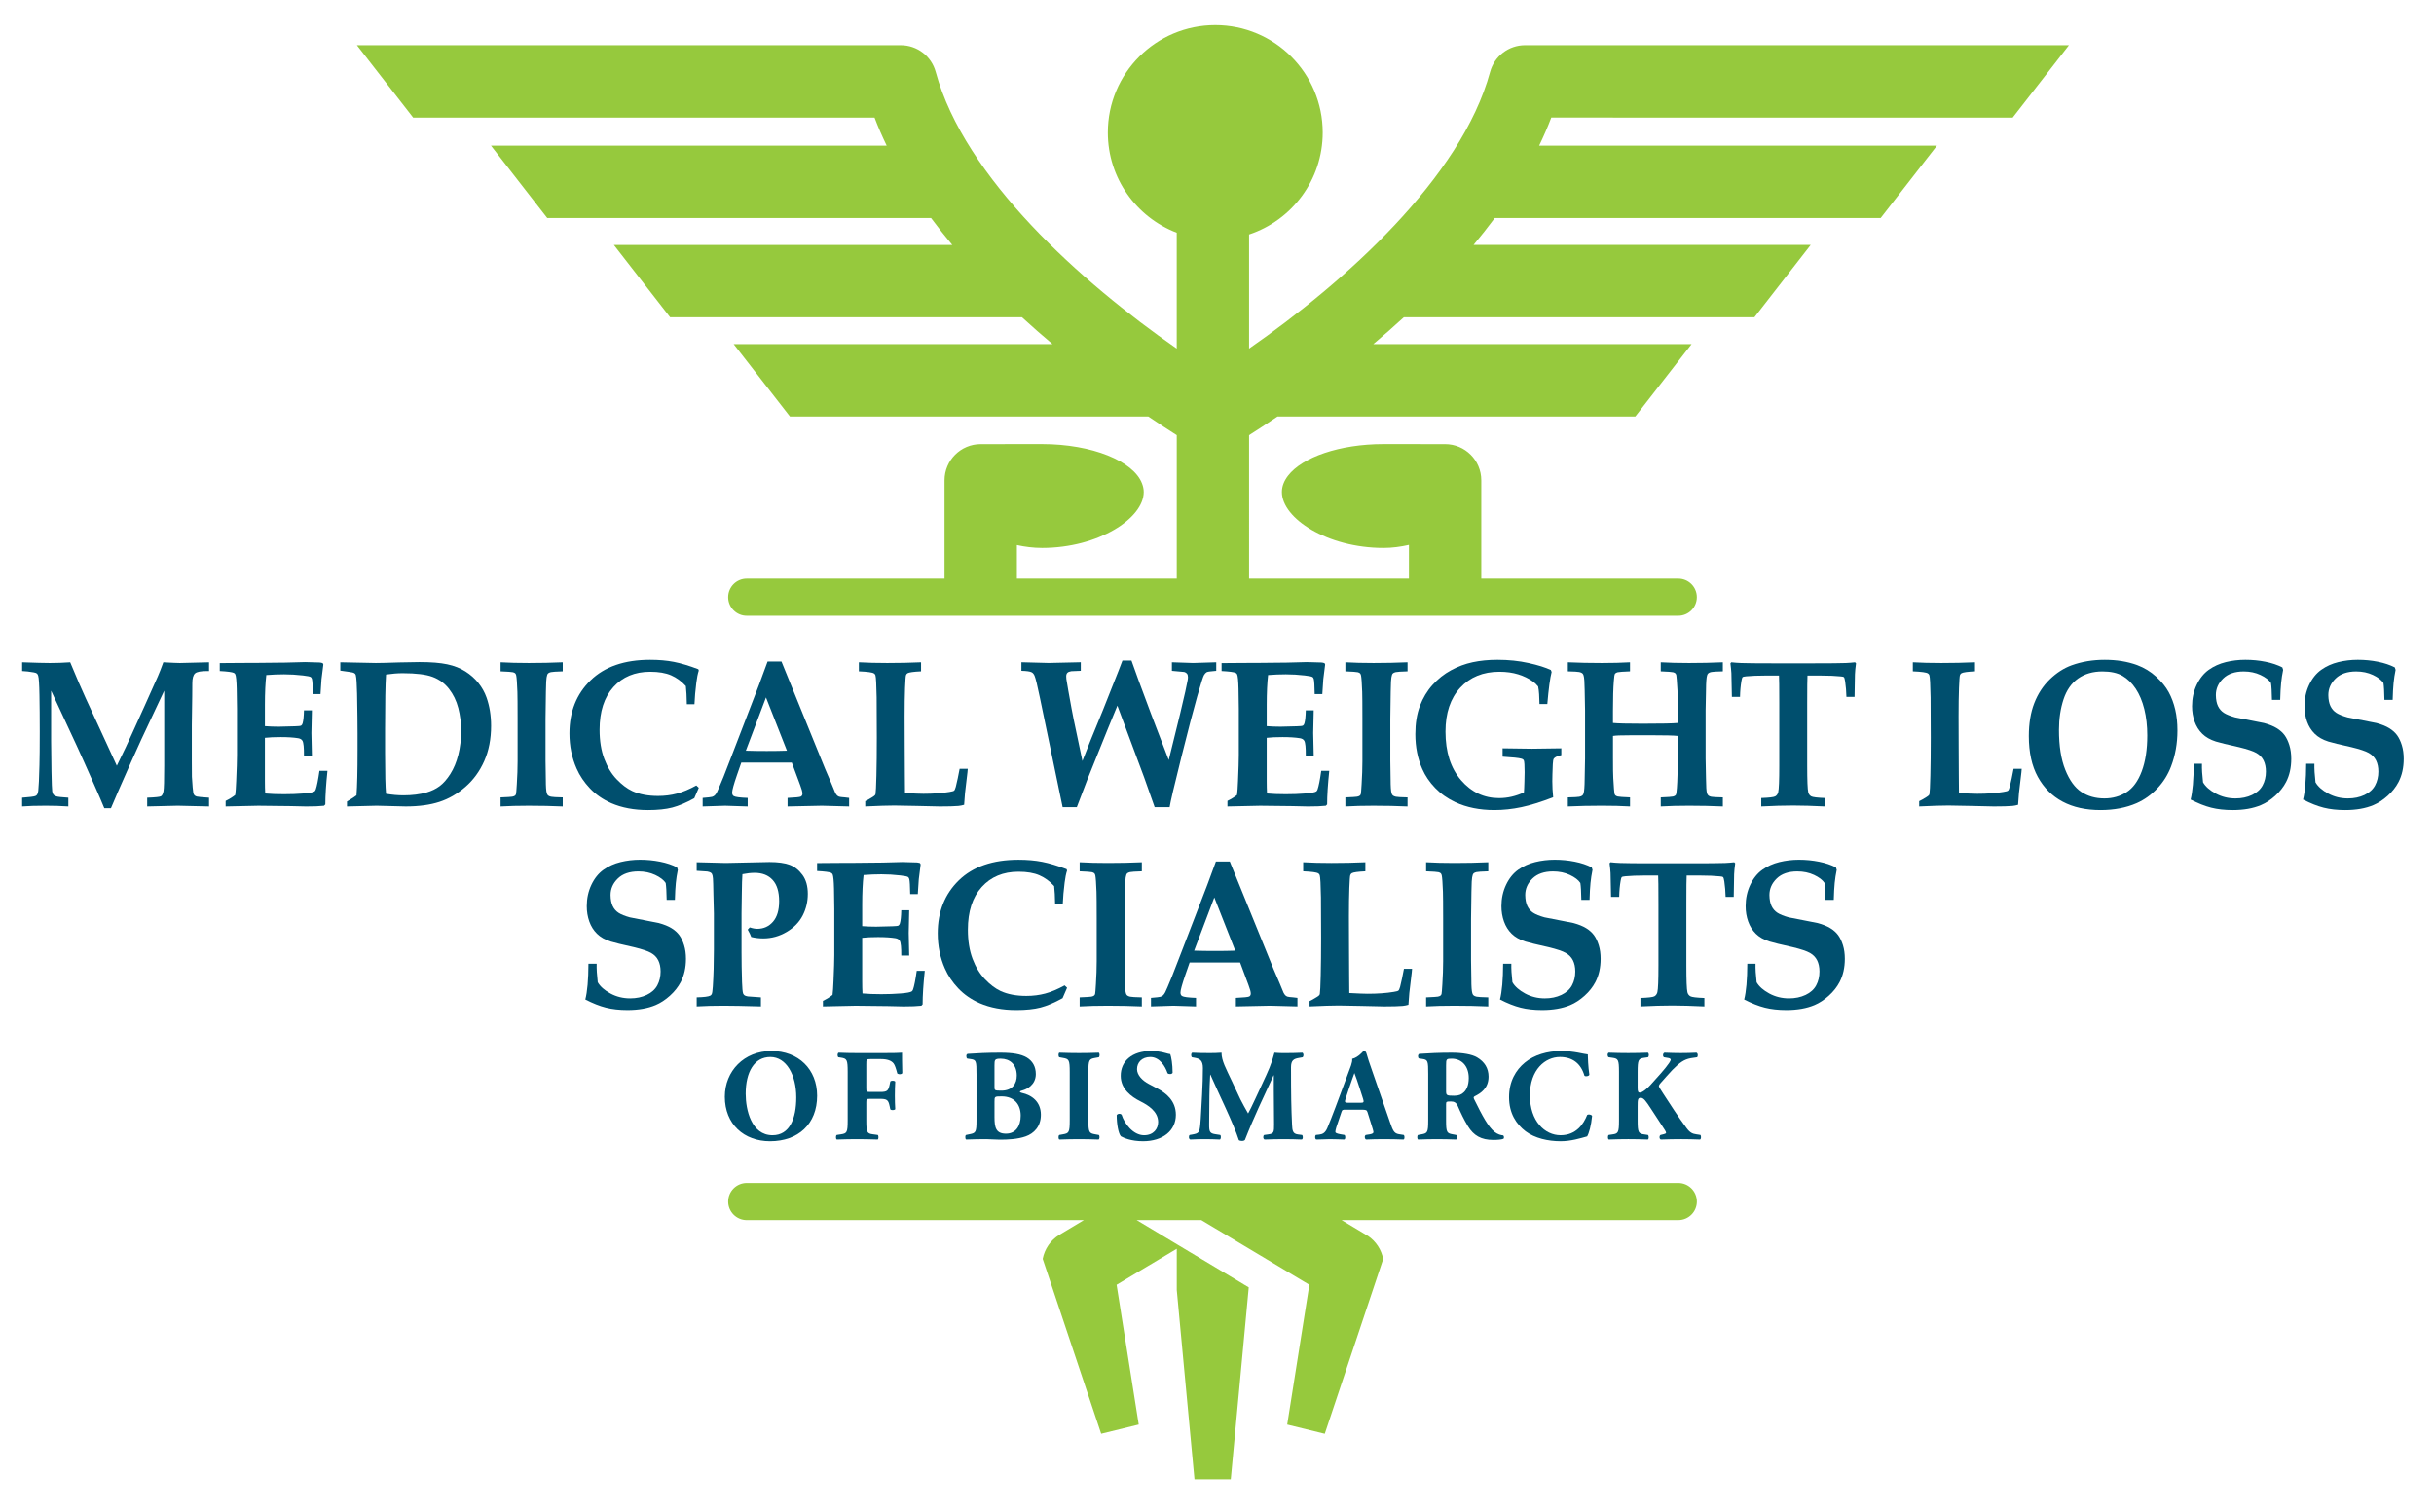 <?xml version="1.0" encoding="iso-8859-1"?>
<!-- Generator: Adobe Illustrator 19.0.1, SVG Export Plug-In . SVG Version: 6.00 Build 0)  -->
<svg version="1.1" id="Layer_1" xmlns="http://www.w3.org/2000/svg" xmlns:xlink="http://www.w3.org/1999/xlink" x="0px" y="0px"
	 viewBox="0 0 405.765 252" style="enable-background:new 0 0 405.765 252;" xml:space="preserve">
<g id="XMLID_13_">
	<g id="XMLID_131_">
		<g id="XMLID_549_">
			<path id="XMLID_608_" style="fill:#004F6E;" d="M3.689,134.443v-1.461c1.23-0.091,1.958-0.183,2.186-0.274
				c0.131-0.046,0.235-0.127,0.312-0.242c0.097-0.149,0.163-0.366,0.195-0.652c0.076-0.652,0.141-2.079,0.195-4.278
				c0.032-1.067,0.05-2.898,0.05-5.499c0-2.325-0.018-4.384-0.05-6.177c-0.032-1.791-0.103-2.86-0.211-3.204
				c-0.044-0.159-0.113-0.282-0.205-0.368s-0.268-0.151-0.529-0.197c-0.719-0.127-1.367-0.201-1.942-0.223v-1.461
				c2.24,0.081,3.786,0.121,4.635,0.121c1.121,0,2.246-0.04,3.377-0.121l1.437,3.402l1.143,2.578l5.191,11.269
				c1.109-2.256,1.942-4.009,2.496-5.257l2.156-4.758c1.196-2.657,1.928-4.293,2.194-4.905c0.268-0.614,0.57-1.389,0.906-2.329
				c1.429,0.081,2.345,0.121,2.749,0.121l4.873-0.121v1.461h-0.231c-1.111-0.012-1.816,0.123-2.113,0.403
				c-0.298,0.282-0.445,0.823-0.445,1.624c0,0.95-0.006,1.673-0.014,2.166l-0.068,4.827v6.03c0,1.467,0.006,2.328,0.016,2.579
				c0.089,1.453,0.165,2.347,0.229,2.679c0.034,0.161,0.093,0.29,0.181,0.386c0.087,0.099,0.213,0.173,0.378,0.223
				c0.163,0.052,0.853,0.119,2.067,0.197v1.461l-5.215-0.121l-5.1,0.121v-1.461c1.351-0.044,2.119-0.129,2.311-0.248
				c0.189-0.121,0.326-0.392,0.407-0.817c0.083-0.423,0.123-1.844,0.123-4.262v-12.507l-3.786,8.057l-1.811,4.003
				c-0.479,1.055-1.153,2.585-2.025,4.588c-0.533,1.216-0.952,2.194-1.256,2.939h-1.111c-0.39-0.962-0.956-2.278-1.697-3.951
				c-1.262-2.865-2.22-5.001-2.872-6.41l-4.293-9.227v8.435c0,1.409,0.02,3.084,0.058,5.026c0.036,1.943,0.078,3.042,0.121,3.3
				c0.044,0.258,0.113,0.445,0.205,0.558c0.093,0.115,0.256,0.213,0.489,0.292c0.233,0.081,0.9,0.155,1.999,0.223v1.461
				c-1.218-0.081-2.464-0.121-3.738-0.121C5.989,134.322,4.667,134.363,3.689,134.443z"/>
			<path id="XMLID_606_" style="fill:#004F6E;" d="M37.614,134.443v-0.928c0.654-0.32,1.188-0.652,1.6-0.996
				c0.066-0.481,0.121-1.26,0.163-2.337c0.087-1.972,0.131-3.403,0.131-4.296v-7.731c0-0.298-0.016-1.415-0.048-3.351
				c-0.032-1.294-0.109-2.083-0.229-2.371c-0.054-0.113-0.135-0.199-0.244-0.258c-0.294-0.137-1.079-0.24-2.351-0.308v-1.324
				l3.786-0.028c0.751-0.004,1.469-0.006,2.156-0.006c1.489,0,3.15-0.016,4.978-0.05l3.313-0.087c0.392,0,1.186,0.024,2.383,0.068
				c0.109,0,0.288,0.034,0.539,0.103l0.113,0.223l-0.31,2.476c-0.01,0.171-0.064,0.996-0.163,2.474h-1.272
				c-0.022-1.353-0.07-2.182-0.147-2.492c-0.044-0.161-0.109-0.274-0.195-0.344c-0.141-0.103-0.576-0.193-1.304-0.274
				c-1.075-0.127-2.127-0.189-3.158-0.189c-0.968,0-1.956,0.04-2.965,0.121c-0.153,1.304-0.229,2.961-0.229,4.97v3.551
				c0.739,0.058,1.51,0.087,2.313,0.087c0.25,0,1.149-0.022,2.703-0.068c0.586-0.012,0.93-0.052,1.033-0.121
				c0.103-0.068,0.183-0.189,0.235-0.36c0.131-0.435,0.207-1.163,0.229-2.182h1.322l-0.083,3.78l0.083,3.762h-1.322
				c0.01-1.328-0.072-2.148-0.248-2.456c-0.133-0.229-0.368-0.372-0.708-0.431c-0.759-0.125-1.731-0.189-2.919-0.189
				c-1.067,0-1.946,0.04-2.639,0.121v7.207c0,0.803,0.016,1.493,0.05,2.071c0.88,0.081,1.922,0.121,3.128,0.121
				c1.171,0,2.256-0.04,3.249-0.121c0.994-0.078,1.606-0.193,1.834-0.342c0.076-0.046,0.147-0.149,0.211-0.31
				c0.195-0.549,0.403-1.592,0.62-3.127h1.338c-0.24,2.267-0.358,4.135-0.358,5.601l-0.213,0.223
				c-0.696,0.081-1.687,0.121-2.971,0.121l-2.627-0.06c-2.59-0.04-4.376-0.06-5.354-0.06
				C42.805,134.322,40.987,134.363,37.614,134.443z"/>
			<path id="XMLID_603_" style="fill:#004F6E;" d="M57.844,134.443v-0.825c0.087-0.056,0.238-0.149,0.453-0.274
				c0.409-0.242,0.787-0.493,1.131-0.757c0.119-1.534,0.179-4.027,0.179-7.474v-2.818c0-1.512-0.026-3.728-0.081-6.648
				c-0.034-1.616-0.103-2.647-0.211-3.094c-0.032-0.103-0.076-0.183-0.131-0.24c-0.087-0.093-0.221-0.161-0.405-0.207
				c-0.185-0.044-0.865-0.149-2.045-0.308v-1.393l5.922,0.121c0.694,0,2.005-0.032,3.931-0.097c1.391-0.038,2.506-0.058,3.343-0.058
				c1.924,0,3.466,0.123,4.623,0.37c1.159,0.246,2.168,0.64,3.027,1.186c0.859,0.543,1.584,1.188,2.178,1.932
				c0.592,0.745,1.041,1.546,1.345,2.405c0.511,1.443,0.767,3.023,0.767,4.742c0,2.188-0.38,4.14-1.141,5.859
				c-0.761,1.717-1.807,3.155-3.14,4.312c-1.332,1.157-2.776,1.991-4.331,2.5c-1.554,0.509-3.43,0.765-5.626,0.765l-4.845-0.121
				L57.844,134.443z M64.357,132.33c1.012,0.171,1.981,0.258,2.904,0.258c1.447,0,2.731-0.161,3.852-0.481
				c0.827-0.24,1.552-0.59,2.172-1.049c0.62-0.457,1.216-1.133,1.787-2.027c0.57-0.895,1.014-1.959,1.33-3.197
				c0.314-1.236,0.473-2.57,0.473-4.001c0-1.306-0.159-2.57-0.473-3.79c-0.316-1.22-0.833-2.286-1.552-3.204
				c-0.719-0.916-1.626-1.58-2.725-1.993c-1.099-0.413-2.764-0.618-4.994-0.618c-0.839,0-1.763,0.074-2.776,0.223
				c-0.109,1.624-0.163,4.686-0.163,9.184v3.947C64.194,128.995,64.249,131.243,64.357,132.33z"/>
			<path id="XMLID_601_" style="fill:#004F6E;" d="M93.812,110.406v1.512c-1.105,0.034-1.763,0.078-1.97,0.129
				c-0.207,0.052-0.356,0.115-0.443,0.189c-0.089,0.074-0.149,0.169-0.181,0.284c-0.076,0.195-0.131,0.568-0.165,1.117
				c-0.02,0.298-0.038,0.859-0.048,1.683c-0.044,2.818-0.064,4.335-0.064,4.553v6.924l0.048,3.147c0,1.179,0.054,1.946,0.165,2.301
				c0.042,0.161,0.117,0.284,0.221,0.37c0.103,0.087,0.268,0.155,0.491,0.205c0.225,0.052,0.874,0.089,1.946,0.113v1.512
				c-1.773-0.081-3.667-0.121-5.68-0.121c-1.753,0-3.313,0.04-4.684,0.121v-1.512c1.131-0.046,1.783-0.087,1.958-0.121
				c0.227-0.046,0.382-0.109,0.465-0.189c0.081-0.081,0.133-0.171,0.155-0.274c0.032-0.139,0.076-0.676,0.131-1.616
				c0.087-1.375,0.131-2.646,0.131-3.815v-7.182c0-2.278-0.012-3.746-0.034-4.398c-0.054-1.455-0.119-2.365-0.195-2.731
				c-0.032-0.149-0.085-0.264-0.155-0.344c-0.07-0.081-0.201-0.145-0.392-0.197c-0.189-0.052-0.878-0.101-2.063-0.147v-1.512
				c1.371,0.081,2.943,0.121,4.716,0.121C90.155,110.526,92.039,110.486,93.812,110.406z"/>
			<path id="XMLID_599_" style="fill:#004F6E;" d="M116.492,131.333l-0.751,1.735c-1.361,0.757-2.582,1.274-3.665,1.556
				c-1.083,0.28-2.433,0.421-4.056,0.421c-2.307,0-4.348-0.384-6.121-1.151c-1.393-0.618-2.572-1.437-3.542-2.458
				c-0.968-1.018-1.713-2.123-2.234-3.316c-0.795-1.799-1.192-3.752-1.192-5.859c0-3.609,1.171-6.554,3.516-8.84
				c2.345-2.284,5.656-3.428,9.933-3.428c1.467,0,2.788,0.115,3.957,0.344c1.169,0.229,2.528,0.636,4.072,1.22l0.083,0.223
				c-0.175,0.539-0.31,1.214-0.409,2.027c-0.163,1.294-0.266,2.492-0.31,3.591h-1.274c-0.02-1.26-0.074-2.266-0.163-3.023
				c-0.729-0.801-1.548-1.401-2.456-1.795c-0.91-0.395-2.071-0.594-3.484-0.594c-2.558,0-4.603,0.851-6.137,2.552
				c-1.536,1.701-2.303,4.076-2.303,7.121c0,1.846,0.26,3.454,0.775,4.829c0.517,1.375,1.206,2.513,2.065,3.411
				c0.859,0.9,1.725,1.556,2.596,1.968c1.186,0.549,2.621,0.823,4.307,0.823c1.111,0,2.16-0.131,3.15-0.395s2.069-0.717,3.232-1.357
				L116.492,131.333z"/>
			<path id="XMLID_596_" style="fill:#004F6E;" d="M117.138,134.443v-1.425c0.882-0.07,1.407-0.131,1.576-0.181
				c0.169-0.052,0.312-0.131,0.433-0.242c0.119-0.109,0.242-0.28,0.366-0.515c0.125-0.233,0.499-1.107,1.119-2.619
				c0.282-0.71,0.825-2.114,1.632-4.212l4.259-11.064l1.437-3.901h2.317l7.296,17.938l1.012,2.354l0.652,1.582
				c0.109,0.205,0.213,0.354,0.31,0.447c0.099,0.091,0.209,0.159,0.334,0.205c0.127,0.046,0.445,0.087,0.956,0.121
				c0.163,0.022,0.403,0.05,0.719,0.087v1.425l-4.537-0.121l-5.728,0.121v-1.425c1.316-0.058,2.059-0.135,2.228-0.231
				c0.169-0.099,0.254-0.26,0.254-0.489c0-0.286-0.125-0.753-0.376-1.405l-1.401-3.769h-8.415l-0.715,2.056
				c-0.543,1.576-0.813,2.558-0.813,2.947c0,0.274,0.087,0.469,0.26,0.582c0.26,0.161,1.039,0.264,2.333,0.31v1.425l-3.764-0.121
				L117.138,134.443z M124.336,125.147c1.024,0.034,2.186,0.052,3.484,0.052c1.254,0,2.377-0.018,3.367-0.052l-3.492-8.878
				L124.336,125.147z"/>
			<path id="XMLID_594_" style="fill:#004F6E;" d="M144.242,134.443v-0.884c0.282-0.125,0.68-0.348,1.192-0.668
				c0.227-0.139,0.374-0.254,0.441-0.344c0.042-0.058,0.07-0.121,0.081-0.189c0.054-0.286,0.105-1.308,0.147-3.065
				c0.044-1.758,0.066-3.87,0.066-6.331c0-3.617-0.01-5.851-0.028-6.698c-0.036-2.152-0.103-3.383-0.201-3.691
				c-0.044-0.139-0.127-0.242-0.246-0.31c-0.254-0.171-1.089-0.286-2.512-0.344v-1.512c1.381,0.081,2.959,0.121,4.734,0.121
				c1.979,0,3.856-0.04,5.63-0.121v1.512c-1.23,0.058-1.981,0.161-2.252,0.31c-0.119,0.068-0.207,0.179-0.262,0.334
				s-0.105,0.861-0.155,2.119c-0.048,1.26-0.072,2.85-0.072,4.772c0,0.207,0.006,1.86,0.016,4.961
				c0.01,1.636,0.018,3.259,0.024,4.868c0.006,1.608,0.014,2.584,0.024,2.927c1.502,0.081,2.524,0.121,3.069,0.121
				c1.652,0,3.096-0.103,4.325-0.31c0.445-0.068,0.713-0.143,0.799-0.223c0.087-0.078,0.179-0.292,0.278-0.634
				c0.217-0.872,0.429-1.868,0.636-2.992h1.355c-0.032,0.322-0.048,0.511-0.048,0.569l-0.409,3.47
				c-0.087,1.089-0.135,1.741-0.147,1.958c-0.316,0.093-0.63,0.155-0.946,0.189c-0.664,0.058-1.693,0.087-3.086,0.087
				c-0.195,0-1.473-0.028-3.834-0.087c-1.795-0.044-3.047-0.068-3.756-0.068C148.04,134.288,146.418,134.34,144.242,134.443z"/>
			<path id="XMLID_592_" style="fill:#004F6E;" d="M187.12,110.114h1.502c0.403,1.169,0.799,2.274,1.19,3.319
				c1.699,4.583,2.721,7.312,3.069,8.182l1.956,5.088l1.896-7.707c0.729-3.047,1.147-4.913,1.256-5.602
				c0.034-0.183,0.05-0.354,0.05-0.515c0-0.24-0.052-0.429-0.155-0.566c-0.105-0.139-0.26-0.235-0.465-0.292
				c-0.099-0.024-0.785-0.087-2.057-0.189v-1.427c1.946,0.081,3.128,0.121,3.542,0.121l3.85-0.121v1.427
				c-0.163,0.01-0.282,0.022-0.358,0.034c-0.686,0.046-1.105,0.115-1.258,0.205c-0.151,0.093-0.298,0.258-0.439,0.499
				c-0.143,0.24-0.515,1.419-1.119,3.538c-0.604,2.119-1.491,5.519-2.661,10.197c-1.169,4.681-1.814,7.432-1.934,8.257h-2.496
				l-1.763-4.988l-4.452-11.935c-0.469,1.079-2.14,5.193-5.014,12.347l-1.747,4.575h-2.367l-3.796-18.283
				c-0.415-2.015-0.708-3.222-0.884-3.625c-0.119-0.286-0.284-0.481-0.491-0.584c-0.262-0.137-0.829-0.217-1.701-0.24v-1.427
				l4.559,0.121l5.34-0.121v1.427c-0.958,0.034-1.485,0.056-1.584,0.068c-0.304,0.046-0.521,0.135-0.652,0.266
				c-0.131,0.133-0.195,0.33-0.195,0.594c0,0.125,0.008,0.272,0.024,0.437c0.016,0.167,0.127,0.827,0.334,1.985
				c0.405,2.27,0.698,3.854,0.886,4.756l1.457,6.928c0.119-0.308,0.576-1.461,1.367-3.46l2.053-5.018l2.588-6.527
				C186.669,111.313,186.89,110.732,187.12,110.114z"/>
			<path id="XMLID_590_" style="fill:#004F6E;" d="M204.623,134.443v-0.928c0.654-0.32,1.188-0.652,1.6-0.996
				c0.066-0.481,0.121-1.26,0.163-2.337c0.087-1.972,0.131-3.403,0.131-4.296v-7.731c0-0.298-0.016-1.415-0.048-3.351
				c-0.032-1.294-0.109-2.083-0.229-2.371c-0.054-0.113-0.135-0.199-0.244-0.258c-0.294-0.137-1.079-0.24-2.351-0.308v-1.324
				l3.786-0.028c0.751-0.004,1.469-0.006,2.156-0.006c1.489,0,3.149-0.016,4.977-0.05l3.313-0.087c0.392,0,1.186,0.024,2.383,0.068
				c0.109,0,0.288,0.034,0.539,0.103l0.113,0.223l-0.31,2.476c-0.01,0.171-0.064,0.996-0.163,2.474h-1.272
				c-0.022-1.353-0.07-2.182-0.147-2.492c-0.044-0.161-0.109-0.274-0.195-0.344c-0.141-0.103-0.576-0.193-1.304-0.274
				c-1.075-0.127-2.127-0.189-3.158-0.189c-0.968,0-1.956,0.04-2.964,0.121c-0.153,1.304-0.229,2.961-0.229,4.97v3.551
				c0.739,0.058,1.509,0.087,2.312,0.087c0.25,0,1.149-0.022,2.703-0.068c0.586-0.012,0.93-0.052,1.033-0.121
				c0.103-0.068,0.183-0.189,0.235-0.36c0.131-0.435,0.207-1.163,0.229-2.182h1.322l-0.083,3.78l0.083,3.762h-1.322
				c0.01-1.328-0.072-2.148-0.248-2.456c-0.133-0.229-0.368-0.372-0.708-0.431c-0.759-0.125-1.731-0.189-2.919-0.189
				c-1.067,0-1.945,0.04-2.638,0.121v7.207c0,0.803,0.016,1.493,0.05,2.071c0.88,0.081,1.921,0.121,3.127,0.121
				c1.171,0,2.256-0.04,3.249-0.121c0.994-0.078,1.606-0.193,1.834-0.342c0.076-0.046,0.147-0.149,0.211-0.31
				c0.195-0.549,0.403-1.592,0.62-3.127h1.338c-0.24,2.267-0.358,4.135-0.358,5.601l-0.213,0.223
				c-0.696,0.081-1.687,0.121-2.971,0.121l-2.627-0.06c-2.59-0.04-4.375-0.06-5.353-0.06
				C209.814,134.322,207.996,134.363,204.623,134.443z"/>
			<path id="XMLID_588_" style="fill:#004F6E;" d="M234.648,110.406v1.512c-1.105,0.034-1.763,0.078-1.971,0.129
				c-0.207,0.052-0.356,0.115-0.443,0.189c-0.089,0.074-0.149,0.169-0.181,0.284c-0.076,0.195-0.131,0.568-0.165,1.117
				c-0.02,0.298-0.038,0.859-0.048,1.683c-0.044,2.818-0.064,4.335-0.064,4.553v6.924l0.048,3.147c0,1.179,0.054,1.946,0.165,2.301
				c0.042,0.161,0.117,0.284,0.221,0.37c0.103,0.087,0.268,0.155,0.491,0.205c0.225,0.052,0.874,0.089,1.946,0.113v1.512
				c-1.773-0.081-3.667-0.121-5.68-0.121c-1.753,0-3.313,0.04-4.684,0.121v-1.512c1.131-0.046,1.783-0.087,1.958-0.121
				c0.227-0.046,0.382-0.109,0.465-0.189c0.081-0.081,0.133-0.171,0.155-0.274c0.032-0.139,0.076-0.676,0.131-1.616
				c0.087-1.375,0.131-2.646,0.131-3.815v-7.182c0-2.278-0.012-3.746-0.034-4.398c-0.054-1.455-0.119-2.365-0.195-2.731
				c-0.032-0.149-0.085-0.264-0.155-0.344c-0.07-0.081-0.201-0.145-0.392-0.197c-0.189-0.052-0.878-0.101-2.063-0.147v-1.512
				c1.371,0.081,2.943,0.121,4.716,0.121C230.991,110.526,232.875,110.486,234.648,110.406z"/>
			<path id="XMLID_586_" style="fill:#004F6E;" d="M257.95,117.364h-1.306c0-0.366-0.022-0.91-0.064-1.632
				c-0.032-0.503-0.087-0.932-0.163-1.288c-0.272-0.344-0.566-0.624-0.882-0.841c-0.706-0.503-1.522-0.9-2.446-1.186
				s-1.966-0.431-3.13-0.431c-2.717,0-4.895,0.89-6.529,2.665c-1.636,1.775-2.456,4.215-2.456,7.318
				c0,3.389,0.861,6.085,2.584,8.084c1.723,1.999,3.834,2.999,6.334,2.999c0.727,0,1.437-0.081,2.128-0.242
				c0.688-0.161,1.365-0.395,2.029-0.704c0.032-0.31,0.058-0.904,0.081-1.787c0.022-0.882,0.034-1.413,0.034-1.596
				c0-1.102-0.044-1.754-0.131-1.961c-0.066-0.137-0.213-0.233-0.441-0.292c-0.38-0.115-1.413-0.223-3.098-0.326v-1.391l4.879,0.068
				l4.911-0.068v1.133c-0.632,0.137-1.045,0.326-1.242,0.568c-0.097,0.115-0.157,0.429-0.179,0.944
				c-0.054,1.319-0.081,2.263-0.081,2.837c0,0.87,0.048,1.763,0.145,2.679c-2.023,0.779-3.788,1.33-5.296,1.65
				c-1.508,0.32-3.011,0.481-4.513,0.481c-2.45,0-4.613-0.437-6.497-1.306c-1.316-0.618-2.441-1.415-3.377-2.387
				c-0.936-0.974-1.648-2.023-2.138-3.147c-0.773-1.739-1.159-3.675-1.159-5.807c0-1.797,0.252-3.367,0.759-4.708
				c0.505-1.338,1.21-2.51,2.113-3.512s1.928-1.816,3.078-2.439c1.147-0.624,2.349-1.071,3.607-1.34
				c1.256-0.27,2.635-0.405,4.136-0.405c1.85,0,3.573,0.179,5.167,0.533s2.838,0.745,3.73,1.167l0.131,0.328
				C258.407,113.028,258.167,114.81,257.95,117.364z"/>
			<path id="XMLID_584_" style="fill:#004F6E;" d="M261.37,134.443v-1.512c1.033-0.024,1.665-0.058,1.892-0.103
				c0.229-0.046,0.399-0.113,0.507-0.199c0.109-0.085,0.185-0.207,0.227-0.368c0.109-0.344,0.169-1.139,0.181-2.389l0.064-3.419
				v-8.041l-0.064-3.385c-0.012-1.27-0.072-2.077-0.181-2.421c-0.042-0.161-0.117-0.284-0.219-0.37
				c-0.105-0.085-0.27-0.155-0.497-0.205c-0.229-0.052-0.865-0.089-1.91-0.113v-1.512c1.783,0.081,3.667,0.121,5.648,0.121
				c1.773,0,3.345-0.04,4.716-0.121v1.512c-1.163,0.046-1.85,0.095-2.057,0.147c-0.205,0.05-0.352,0.133-0.441,0.248
				c-0.087,0.115-0.151,0.515-0.195,1.202c-0.099,1.165-0.147,2.846-0.147,5.04v1.973c0.785,0.081,2.429,0.121,4.937,0.121
				c3.16,0,5.11-0.04,5.851-0.121v-1.973c0-1.771-0.01-2.908-0.032-3.412c-0.087-1.52-0.153-2.377-0.195-2.572
				c-0.034-0.137-0.085-0.244-0.155-0.316c-0.072-0.074-0.201-0.139-0.392-0.189c-0.191-0.052-0.874-0.101-2.049-0.147v-1.512
				c1.369,0.081,2.939,0.121,4.71,0.121c1.979,0,3.856-0.04,5.64-0.121v1.512c-1.035,0.024-1.667,0.058-1.894,0.105
				c-0.229,0.044-0.399,0.111-0.505,0.197c-0.111,0.085-0.185,0.209-0.229,0.368c-0.109,0.356-0.169,1.151-0.179,2.389l-0.066,3.436
				v8.041l0.066,3.368c0.01,1.282,0.064,2.089,0.163,2.421c0.054,0.161,0.133,0.288,0.236,0.378c0.105,0.093,0.27,0.161,0.499,0.207
				c0.227,0.044,0.865,0.079,1.91,0.103v1.512c-1.783-0.081-3.661-0.121-5.64-0.121c-1.771,0-3.341,0.04-4.71,0.121v-1.512
				c1.165-0.046,1.85-0.095,2.057-0.147c0.207-0.05,0.354-0.135,0.441-0.248c0.087-0.115,0.153-0.517,0.195-1.204
				c0.089-1.167,0.131-2.853,0.131-5.053v-3.591c-0.545-0.078-2.129-0.119-4.756-0.119c-2.518,0-4.197,0.01-5.036,0.034
				c-0.336,0.01-0.668,0.04-0.996,0.085v3.591c0,1.787,0.016,2.928,0.048,3.421c0.089,1.524,0.153,2.389,0.197,2.594
				c0.032,0.127,0.085,0.225,0.155,0.3c0.07,0.074,0.201,0.139,0.391,0.189c0.191,0.052,0.874,0.101,2.049,0.147v1.512
				c-1.371-0.081-2.943-0.121-4.716-0.121C265.037,134.322,263.153,134.363,261.37,134.443z"/>
			<path id="XMLID_582_" style="fill:#004F6E;" d="M293.614,134.443v-1.409c1.306-0.046,2.081-0.137,2.327-0.276
				c0.246-0.137,0.411-0.366,0.497-0.686c0.121-0.493,0.179-1.977,0.179-4.451V117.33c0-2.806-0.016-4.376-0.048-4.708h-2.333
				c-1.175,0-2.21,0.04-3.102,0.121c-0.36,0.034-0.566,0.081-0.62,0.137c-0.076,0.07-0.143,0.27-0.197,0.602
				c-0.141,0.803-0.223,1.701-0.244,2.697h-1.355c-0.044-2.347-0.072-3.669-0.083-3.969c-0.032-0.503-0.087-1.047-0.163-1.63
				l0.147-0.173c0.511,0.058,1.055,0.099,1.63,0.121c0.936,0.034,2.735,0.052,5.398,0.052h6.59c2.739,0,4.571-0.018,5.495-0.052
				c0.501-0.022,1.006-0.062,1.518-0.121l0.163,0.173c-0.099,0.698-0.157,1.31-0.179,1.838c-0.012,0.093-0.032,1.347-0.066,3.762
				h-1.355c-0.022-0.894-0.093-1.745-0.211-2.56c-0.064-0.411-0.137-0.658-0.211-0.739c-0.066-0.056-0.24-0.097-0.523-0.119
				c-0.892-0.093-1.964-0.139-3.214-0.139h-2.335c-0.032,0.403-0.048,1.97-0.048,4.708v10.291c0,2.475,0.058,3.964,0.179,4.469
				c0.076,0.298,0.24,0.517,0.489,0.66c0.25,0.143,1.029,0.238,2.335,0.284v1.409c-2.109-0.103-3.885-0.155-5.33-0.155
				C297.4,134.288,295.625,134.34,293.614,134.443z"/>
			<path id="XMLID_580_" style="fill:#004F6E;" d="M319.941,134.443v-0.884c0.282-0.125,0.68-0.348,1.192-0.668
				c0.227-0.139,0.374-0.254,0.441-0.344c0.042-0.058,0.07-0.121,0.081-0.189c0.054-0.286,0.105-1.308,0.147-3.065
				c0.044-1.758,0.066-3.87,0.066-6.331c0-3.617-0.01-5.851-0.028-6.698c-0.036-2.152-0.103-3.383-0.201-3.691
				c-0.044-0.139-0.127-0.242-0.246-0.31c-0.254-0.171-1.089-0.286-2.512-0.344v-1.512c1.381,0.081,2.959,0.121,4.734,0.121
				c1.979,0,3.856-0.04,5.63-0.121v1.512c-1.23,0.058-1.981,0.161-2.252,0.31c-0.119,0.068-0.207,0.179-0.262,0.334
				c-0.054,0.155-0.105,0.861-0.155,2.119c-0.048,1.26-0.072,2.85-0.072,4.772c0,0.207,0.006,1.86,0.016,4.961
				c0.01,1.636,0.018,3.259,0.024,4.868c0.006,1.608,0.014,2.584,0.024,2.927c1.502,0.081,2.524,0.121,3.069,0.121
				c1.652,0,3.096-0.103,4.325-0.31c0.445-0.068,0.713-0.143,0.799-0.223c0.087-0.078,0.179-0.292,0.278-0.634
				c0.217-0.872,0.429-1.868,0.636-2.992h1.355c-0.032,0.322-0.048,0.511-0.048,0.569l-0.409,3.47
				c-0.087,1.089-0.135,1.741-0.147,1.958c-0.316,0.093-0.63,0.155-0.946,0.189c-0.664,0.058-1.693,0.087-3.086,0.087
				c-0.195,0-1.473-0.028-3.834-0.087c-1.795-0.044-3.047-0.068-3.756-0.068C323.739,134.288,322.117,134.34,319.941,134.443z"/>
			<path id="XMLID_577_" style="fill:#004F6E;" d="M338.217,122.708c0-2.095,0.302-3.923,0.906-5.481
				c0.604-1.558,1.465-2.88,2.586-3.969c1.121-1.087,2.339-1.872,3.657-2.353c1.687-0.608,3.524-0.912,5.517-0.912
				c1.979,0,3.774,0.292,5.386,0.878c1.196,0.447,2.254,1.091,3.174,1.932c0.92,0.841,1.618,1.703,2.097,2.586
				c0.479,0.882,0.839,1.85,1.085,2.902c0.246,1.055,0.368,2.216,0.368,3.488c0,2.154-0.354,4.152-1.063,5.996
				c-0.521,1.376-1.286,2.595-2.293,3.66c-1.006,1.065-2.152,1.884-3.436,2.458c-1.763,0.767-3.776,1.151-6.038,1.151
				c-2.45,0-4.551-0.467-6.308-1.401c-1.759-0.934-3.138-2.311-4.138-4.132C338.716,127.689,338.217,125.423,338.217,122.708z
				 M343.243,121.685c0,2.671,0.348,4.881,1.045,6.628c0.696,1.75,1.59,2.984,2.677,3.706c1.089,0.723,2.373,1.083,3.852,1.083
				c1.371,0,2.598-0.344,3.681-1.031c1.083-0.688,1.93-1.852,2.546-3.491c0.614-1.64,0.922-3.629,0.922-5.968
				c0-1.604-0.167-3.071-0.497-4.402c-0.332-1.33-0.809-2.462-1.429-3.396s-1.353-1.648-2.196-2.142
				c-0.843-0.493-1.96-0.739-3.353-0.739c-1.588,0-2.941,0.392-4.056,1.177s-1.926,1.946-2.433,3.482
				C343.496,118.131,343.243,119.827,343.243,121.685z"/>
			<path id="XMLID_575_" style="fill:#004F6E;" d="M380.125,116.677h-1.373c-0.022-1.328-0.074-2.268-0.163-2.818
				c-0.336-0.503-0.92-0.95-1.751-1.34c-0.831-0.388-1.761-0.584-2.794-0.584c-1.477,0-2.621,0.392-3.43,1.179
				c-0.809,0.785-1.214,1.705-1.214,2.762c0.01,0.757,0.131,1.371,0.358,1.842c0.227,0.469,0.553,0.843,0.978,1.119
				c0.423,0.274,1.049,0.527,1.874,0.757c0.63,0.137,1.508,0.31,2.633,0.515c1.125,0.207,1.856,0.35,2.192,0.431
				c0.882,0.24,1.592,0.529,2.136,0.868c0.543,0.338,0.976,0.727,1.296,1.167c0.32,0.443,0.584,0.998,0.791,1.669
				s0.31,1.423,0.31,2.258c0,1.467-0.288,2.756-0.865,3.868c-0.435,0.837-1.039,1.602-1.811,2.295
				c-0.773,0.694-1.566,1.212-2.383,1.556c-1.306,0.549-2.872,0.825-4.7,0.825c-1.339,0-2.53-0.133-3.575-0.397
				c-1.045-0.262-2.194-0.715-3.444-1.357c0.336-1.306,0.511-3.293,0.521-5.963h1.371c-0.022,0.827,0.038,1.857,0.181,3.087
				c0.413,0.713,1.119,1.338,2.121,1.878c1,0.539,2.093,0.809,3.281,0.809c1.033,0,1.954-0.191,2.766-0.576
				c0.811-0.384,1.399-0.916,1.763-1.592c0.364-0.676,0.547-1.445,0.547-2.308c0-0.723-0.129-1.343-0.384-1.858
				c-0.256-0.517-0.656-0.93-1.2-1.24c-0.543-0.31-1.502-0.63-2.872-0.964c-1.971-0.435-3.265-0.751-3.885-0.946
				c-0.936-0.298-1.689-0.727-2.26-1.288s-0.998-1.24-1.282-2.037c-0.284-0.795-0.425-1.652-0.425-2.568
				c0-1.282,0.256-2.466,0.767-3.549c0.511-1.083,1.188-1.922,2.025-2.518s1.785-1.022,2.84-1.28
				c1.055-0.258,2.138-0.386,3.249-0.386c1.153,0,2.27,0.109,3.353,0.326c1.083,0.217,2.021,0.531,2.816,0.942l0.131,0.413
				c-0.153,0.743-0.264,1.469-0.334,2.184C380.207,114.572,380.157,115.512,380.125,116.677z"/>
			<path id="XMLID_573_" style="fill:#004F6E;" d="M398.872,116.677h-1.373c-0.022-1.328-0.074-2.268-0.163-2.818
				c-0.336-0.503-0.92-0.95-1.751-1.34c-0.831-0.388-1.761-0.584-2.794-0.584c-1.477,0-2.621,0.392-3.43,1.179
				c-0.809,0.785-1.214,1.705-1.214,2.762c0.01,0.757,0.131,1.371,0.358,1.842c0.227,0.469,0.554,0.843,0.978,1.119
				c0.423,0.274,1.049,0.527,1.874,0.757c0.63,0.137,1.508,0.31,2.633,0.515c1.125,0.207,1.856,0.35,2.192,0.431
				c0.882,0.24,1.592,0.529,2.136,0.868c0.543,0.338,0.976,0.727,1.296,1.167c0.32,0.443,0.584,0.998,0.791,1.669
				c0.207,0.67,0.31,1.423,0.31,2.258c0,1.467-0.288,2.756-0.866,3.868c-0.435,0.837-1.039,1.602-1.811,2.295
				c-0.773,0.694-1.566,1.212-2.383,1.556c-1.306,0.549-2.872,0.825-4.7,0.825c-1.339,0-2.53-0.133-3.575-0.397
				c-1.045-0.262-2.194-0.715-3.444-1.357c0.336-1.306,0.511-3.293,0.521-5.963h1.371c-0.022,0.827,0.038,1.857,0.181,3.087
				c0.413,0.713,1.119,1.338,2.121,1.878c1,0.539,2.093,0.809,3.281,0.809c1.033,0,1.954-0.191,2.766-0.576
				c0.811-0.384,1.399-0.916,1.763-1.592c0.364-0.676,0.547-1.445,0.547-2.308c0-0.723-0.129-1.343-0.384-1.858
				c-0.256-0.517-0.656-0.93-1.2-1.24c-0.543-0.31-1.502-0.63-2.872-0.964c-1.97-0.435-3.265-0.751-3.885-0.946
				c-0.936-0.298-1.689-0.727-2.26-1.288s-0.998-1.24-1.282-2.037c-0.284-0.795-0.425-1.652-0.425-2.568
				c0-1.282,0.256-2.466,0.767-3.549c0.511-1.083,1.188-1.922,2.025-2.518s1.785-1.022,2.84-1.28
				c1.055-0.258,2.138-0.386,3.249-0.386c1.153,0,2.27,0.109,3.353,0.326c1.083,0.217,2.021,0.531,2.816,0.942l0.131,0.413
				c-0.153,0.743-0.264,1.469-0.334,2.184C398.954,114.572,398.904,115.512,398.872,116.677z"/>
			<path id="XMLID_571_" style="fill:#004F6E;" d="M112.511,150.014h-1.373c-0.022-1.328-0.074-2.268-0.163-2.818
				c-0.336-0.503-0.92-0.95-1.751-1.34c-0.831-0.388-1.761-0.584-2.794-0.584c-1.477,0-2.621,0.392-3.43,1.179
				c-0.809,0.785-1.214,1.705-1.214,2.762c0.01,0.757,0.131,1.371,0.358,1.842c0.227,0.469,0.554,0.843,0.978,1.119
				c0.423,0.274,1.049,0.527,1.874,0.757c0.63,0.137,1.508,0.31,2.633,0.515c1.125,0.207,1.856,0.35,2.192,0.431
				c0.882,0.24,1.592,0.529,2.136,0.867c0.543,0.338,0.976,0.727,1.296,1.167c0.32,0.443,0.584,0.998,0.791,1.669
				c0.207,0.67,0.31,1.423,0.31,2.258c0,1.467-0.288,2.755-0.865,3.867c-0.435,0.837-1.039,1.602-1.811,2.295
				c-0.773,0.694-1.566,1.212-2.383,1.556c-1.306,0.549-2.872,0.825-4.7,0.825c-1.338,0-2.53-0.133-3.575-0.397
				c-1.045-0.262-2.194-0.715-3.444-1.357c0.336-1.306,0.511-3.293,0.521-5.962h1.371c-0.022,0.827,0.038,1.856,0.181,3.086
				c0.413,0.713,1.119,1.338,2.121,1.878c1,0.539,2.093,0.809,3.281,0.809c1.033,0,1.954-0.191,2.766-0.576
				c0.811-0.384,1.399-0.916,1.763-1.592s0.547-1.445,0.547-2.307c0-0.723-0.129-1.343-0.384-1.858
				c-0.256-0.517-0.656-0.93-1.2-1.24s-1.502-0.63-2.872-0.964c-1.97-0.435-3.265-0.751-3.885-0.946
				c-0.936-0.298-1.689-0.727-2.26-1.288c-0.572-0.562-0.998-1.24-1.282-2.037c-0.284-0.795-0.425-1.652-0.425-2.568
				c0-1.282,0.256-2.466,0.767-3.549c0.511-1.083,1.188-1.922,2.025-2.518c0.837-0.596,1.785-1.022,2.84-1.28
				s2.138-0.386,3.249-0.386c1.153,0,2.27,0.109,3.353,0.326c1.083,0.217,2.021,0.531,2.816,0.942L113,145.01
				c-0.153,0.743-0.264,1.469-0.334,2.184C112.593,147.908,112.543,148.848,112.511,150.014z"/>
			<path id="XMLID_569_" style="fill:#004F6E;" d="M116.142,145.169v-1.427l4.831,0.121l7.296-0.155
				c1.425,0,2.552,0.155,3.379,0.465c0.825,0.308,1.536,0.87,2.13,1.683s0.89,1.868,0.89,3.162s-0.286,2.496-0.857,3.607
				c-0.572,1.111-1.463,2.025-2.677,2.741c-1.214,0.715-2.51,1.073-3.893,1.073c-0.348,0-0.688-0.02-1.02-0.06
				c-0.332-0.038-0.66-0.099-0.986-0.179c-0.109-0.32-0.306-0.729-0.588-1.22l0.342-0.378c0.24,0.081,0.465,0.141,0.678,0.181
				c0.211,0.04,0.405,0.058,0.58,0.058c1.055,0,1.924-0.39,2.611-1.175c0.686-0.785,1.029-1.928,1.029-3.428
				c0-1.57-0.358-2.749-1.077-3.54c-0.719-0.789-1.721-1.186-3.003-1.186c-0.61,0-1.29,0.074-2.041,0.223
				c-0.054,0.711-0.087,1.753-0.099,3.128l-0.048,3.367v6.511c0,1.604,0.026,3.265,0.083,4.984c0.032,0.996,0.091,1.626,0.177,1.888
				c0.044,0.115,0.117,0.215,0.219,0.302s0.29,0.151,0.562,0.197l2.192,0.155v1.512c-2.786-0.081-4.881-0.121-6.284-0.121
				c-1.546,0-3.021,0.04-4.424,0.121v-1.512c1.208-0.024,1.968-0.121,2.284-0.292c0.099-0.058,0.175-0.143,0.229-0.258
				c0.076-0.161,0.135-0.58,0.179-1.254c0.119-1.834,0.179-3.873,0.179-6.117v-6.064l-0.081-3.23
				c-0.022-1.387-0.046-2.25-0.074-2.594c-0.026-0.344-0.078-0.59-0.153-0.739c-0.044-0.093-0.117-0.173-0.219-0.242
				c-0.103-0.068-0.29-0.131-0.56-0.189L116.142,145.169z"/>
			<path id="XMLID_567_" style="fill:#004F6E;" d="M137.189,167.778v-0.928c0.654-0.32,1.188-0.652,1.6-0.996
				c0.066-0.481,0.121-1.26,0.163-2.337c0.087-1.97,0.131-3.402,0.131-4.295v-7.731c0-0.298-0.016-1.415-0.048-3.351
				c-0.032-1.294-0.109-2.083-0.229-2.371c-0.054-0.113-0.135-0.199-0.244-0.258c-0.294-0.137-1.079-0.24-2.351-0.308v-1.324
				l3.786-0.028c0.751-0.004,1.469-0.006,2.156-0.006c1.489,0,3.15-0.016,4.978-0.05l3.313-0.087c0.392,0,1.186,0.024,2.383,0.068
				c0.109,0,0.288,0.034,0.539,0.103l0.113,0.223l-0.31,2.476c-0.01,0.171-0.064,0.996-0.163,2.474h-1.272
				c-0.022-1.353-0.07-2.182-0.147-2.492c-0.044-0.161-0.109-0.274-0.195-0.344c-0.141-0.103-0.576-0.193-1.304-0.274
				c-1.075-0.127-2.127-0.189-3.158-0.189c-0.968,0-1.956,0.04-2.965,0.121c-0.153,1.304-0.229,2.961-0.229,4.97v3.551
				c0.739,0.058,1.51,0.087,2.313,0.087c0.25,0,1.149-0.022,2.703-0.068c0.586-0.012,0.93-0.052,1.033-0.121
				c0.103-0.068,0.183-0.189,0.235-0.36c0.131-0.435,0.207-1.163,0.229-2.182h1.322l-0.083,3.78l0.083,3.762h-1.322
				c0.01-1.328-0.072-2.148-0.248-2.456c-0.133-0.229-0.368-0.372-0.708-0.431c-0.759-0.125-1.731-0.189-2.919-0.189
				c-1.067,0-1.946,0.04-2.639,0.121v7.206c0,0.803,0.016,1.493,0.05,2.071c0.88,0.081,1.922,0.121,3.128,0.121
				c1.171,0,2.256-0.04,3.249-0.121c0.994-0.078,1.606-0.193,1.834-0.342c0.076-0.046,0.147-0.149,0.211-0.31
				c0.195-0.549,0.403-1.592,0.62-3.126h1.338c-0.24,2.266-0.358,4.134-0.358,5.6l-0.213,0.223
				c-0.696,0.081-1.687,0.121-2.971,0.121l-2.627-0.06c-2.59-0.04-4.376-0.06-5.354-0.06
				C142.38,167.658,140.563,167.698,137.189,167.778z"/>
			<path id="XMLID_565_" style="fill:#004F6E;" d="M177.889,164.669l-0.751,1.735c-1.361,0.757-2.582,1.274-3.665,1.556
				c-1.083,0.28-2.433,0.421-4.056,0.421c-2.307,0-4.348-0.384-6.121-1.151c-1.393-0.618-2.572-1.437-3.542-2.458
				c-0.968-1.018-1.713-2.123-2.234-3.315c-0.795-1.799-1.192-3.752-1.192-5.859c0-3.609,1.171-6.554,3.516-8.84
				c2.345-2.284,5.656-3.428,9.933-3.428c1.467,0,2.788,0.115,3.957,0.344c1.169,0.229,2.528,0.636,4.072,1.22l0.083,0.223
				c-0.175,0.539-0.31,1.214-0.409,2.027c-0.163,1.294-0.266,2.492-0.31,3.591h-1.274c-0.02-1.26-0.074-2.266-0.163-3.023
				c-0.729-0.801-1.548-1.401-2.456-1.795c-0.91-0.395-2.071-0.594-3.484-0.594c-2.558,0-4.603,0.851-6.137,2.552
				c-1.536,1.701-2.303,4.076-2.303,7.121c0,1.846,0.26,3.454,0.775,4.829c0.517,1.375,1.206,2.512,2.065,3.41
				c0.859,0.9,1.725,1.556,2.596,1.968c1.186,0.549,2.621,0.823,4.307,0.823c1.111,0,2.16-0.131,3.15-0.395s2.069-0.717,3.232-1.357
				L177.889,164.669z"/>
			<path id="XMLID_563_" style="fill:#004F6E;" d="M190.352,143.742v1.512c-1.105,0.034-1.763,0.078-1.971,0.129
				c-0.207,0.052-0.356,0.115-0.443,0.189c-0.089,0.074-0.149,0.169-0.181,0.284c-0.076,0.195-0.131,0.568-0.165,1.117
				c-0.02,0.298-0.038,0.859-0.048,1.683c-0.044,2.818-0.064,4.335-0.064,4.553v6.924l0.048,3.146c0,1.179,0.054,1.946,0.165,2.301
				c0.042,0.161,0.117,0.284,0.221,0.37c0.103,0.087,0.268,0.155,0.491,0.205c0.225,0.052,0.874,0.089,1.946,0.113v1.512
				c-1.773-0.081-3.667-0.121-5.68-0.121c-1.753,0-3.313,0.04-4.684,0.121v-1.512c1.131-0.046,1.783-0.087,1.958-0.121
				c0.227-0.046,0.382-0.109,0.465-0.189c0.081-0.081,0.133-0.171,0.155-0.274c0.032-0.139,0.076-0.676,0.131-1.616
				c0.087-1.375,0.131-2.645,0.131-3.814v-7.182c0-2.278-0.012-3.746-0.034-4.398c-0.054-1.455-0.119-2.365-0.195-2.731
				c-0.032-0.149-0.085-0.264-0.155-0.344c-0.07-0.081-0.201-0.145-0.392-0.197c-0.189-0.052-0.878-0.101-2.063-0.147v-1.512
				c1.371,0.081,2.943,0.121,4.716,0.121C186.695,143.863,188.579,143.823,190.352,143.742z"/>
			<path id="XMLID_560_" style="fill:#004F6E;" d="M191.876,167.778v-1.425c0.882-0.07,1.407-0.131,1.576-0.181
				c0.169-0.052,0.312-0.131,0.433-0.242c0.119-0.109,0.242-0.28,0.366-0.515c0.125-0.233,0.499-1.107,1.119-2.619
				c0.282-0.711,0.825-2.113,1.632-4.211l4.259-11.064l1.437-3.901h2.317l7.295,17.938l1.012,2.353l0.652,1.582
				c0.109,0.205,0.213,0.354,0.31,0.447c0.099,0.091,0.209,0.159,0.334,0.205c0.127,0.046,0.445,0.087,0.956,0.121
				c0.163,0.022,0.403,0.05,0.719,0.087v1.425l-4.536-0.121l-5.728,0.121v-1.425c1.316-0.058,2.059-0.135,2.228-0.231
				c0.169-0.099,0.254-0.26,0.254-0.489c0-0.286-0.125-0.753-0.376-1.405l-1.401-3.768h-8.415l-0.715,2.055
				c-0.543,1.576-0.813,2.558-0.813,2.947c0,0.274,0.087,0.469,0.26,0.582c0.26,0.161,1.039,0.264,2.333,0.31v1.425l-3.764-0.121
				L191.876,167.778z M199.074,158.483c1.024,0.034,2.186,0.052,3.484,0.052c1.254,0,2.377-0.018,3.367-0.052l-3.492-8.878
				L199.074,158.483z"/>
			<path id="XMLID_558_" style="fill:#004F6E;" d="M218.311,167.778v-0.884c0.282-0.125,0.68-0.348,1.192-0.668
				c0.227-0.139,0.374-0.254,0.441-0.344c0.042-0.058,0.07-0.121,0.081-0.189c0.054-0.286,0.105-1.308,0.147-3.065
				c0.044-1.757,0.066-3.869,0.066-6.33c0-3.617-0.01-5.851-0.028-6.698c-0.036-2.152-0.103-3.383-0.201-3.691
				c-0.044-0.139-0.127-0.242-0.246-0.31c-0.254-0.171-1.089-0.286-2.512-0.344v-1.512c1.381,0.081,2.959,0.121,4.734,0.121
				c1.979,0,3.856-0.04,5.63-0.121v1.512c-1.23,0.058-1.981,0.161-2.252,0.31c-0.119,0.068-0.207,0.179-0.262,0.334
				c-0.054,0.155-0.105,0.861-0.155,2.119c-0.048,1.26-0.072,2.85-0.072,4.772c0,0.207,0.006,1.86,0.016,4.961
				c0.01,1.636,0.018,3.259,0.024,4.867c0.006,1.608,0.014,2.584,0.024,2.927c1.502,0.081,2.524,0.121,3.069,0.121
				c1.652,0,3.096-0.103,4.325-0.31c0.445-0.068,0.713-0.143,0.799-0.223c0.087-0.078,0.179-0.292,0.278-0.634
				c0.217-0.872,0.429-1.868,0.636-2.991h1.355c-0.032,0.322-0.048,0.511-0.048,0.568l-0.409,3.47
				c-0.087,1.089-0.135,1.741-0.147,1.958c-0.316,0.093-0.63,0.155-0.946,0.189c-0.664,0.058-1.693,0.087-3.086,0.087
				c-0.195,0-1.473-0.028-3.834-0.087c-1.795-0.044-3.047-0.068-3.756-0.068C222.109,167.623,220.486,167.676,218.311,167.778z"/>
			<path id="XMLID_556_" style="fill:#004F6E;" d="M248.107,143.742v1.512c-1.105,0.034-1.763,0.078-1.971,0.129
				c-0.207,0.052-0.356,0.115-0.443,0.189c-0.089,0.074-0.149,0.169-0.181,0.284c-0.076,0.195-0.131,0.568-0.165,1.117
				c-0.02,0.298-0.038,0.859-0.048,1.683c-0.044,2.818-0.064,4.335-0.064,4.553v6.924l0.048,3.146c0,1.179,0.054,1.946,0.165,2.301
				c0.042,0.161,0.117,0.284,0.221,0.37c0.103,0.087,0.268,0.155,0.491,0.205c0.225,0.052,0.874,0.089,1.946,0.113v1.512
				c-1.773-0.081-3.667-0.121-5.68-0.121c-1.753,0-3.313,0.04-4.684,0.121v-1.512c1.131-0.046,1.783-0.087,1.958-0.121
				c0.227-0.046,0.382-0.109,0.465-0.189c0.081-0.081,0.133-0.171,0.155-0.274c0.032-0.139,0.076-0.676,0.131-1.616
				c0.087-1.375,0.131-2.645,0.131-3.814v-7.182c0-2.278-0.012-3.746-0.034-4.398c-0.054-1.455-0.119-2.365-0.195-2.731
				c-0.032-0.149-0.085-0.264-0.155-0.344c-0.07-0.081-0.201-0.145-0.392-0.197c-0.189-0.052-0.878-0.101-2.063-0.147v-1.512
				c1.371,0.081,2.943,0.121,4.716,0.121C244.45,143.863,246.334,143.823,248.107,143.742z"/>
			<path id="XMLID_554_" style="fill:#004F6E;" d="M264.993,150.014h-1.373c-0.022-1.328-0.074-2.268-0.163-2.818
				c-0.336-0.503-0.92-0.95-1.751-1.34c-0.831-0.388-1.761-0.584-2.794-0.584c-1.477,0-2.621,0.392-3.43,1.179
				c-0.809,0.785-1.214,1.705-1.214,2.762c0.01,0.757,0.131,1.371,0.358,1.842c0.227,0.469,0.554,0.843,0.978,1.119
				c0.423,0.274,1.049,0.527,1.874,0.757c0.63,0.137,1.508,0.31,2.633,0.515c1.125,0.207,1.856,0.35,2.192,0.431
				c0.882,0.24,1.592,0.529,2.136,0.867c0.543,0.338,0.976,0.727,1.296,1.167c0.32,0.443,0.584,0.998,0.791,1.669
				c0.207,0.67,0.31,1.423,0.31,2.258c0,1.467-0.288,2.755-0.865,3.867c-0.435,0.837-1.039,1.602-1.811,2.295
				c-0.773,0.694-1.566,1.212-2.383,1.556c-1.306,0.549-2.872,0.825-4.7,0.825c-1.338,0-2.53-0.133-3.575-0.397
				c-1.045-0.262-2.194-0.715-3.444-1.357c0.336-1.306,0.511-3.293,0.521-5.962h1.371c-0.022,0.827,0.038,1.856,0.181,3.086
				c0.413,0.713,1.119,1.338,2.121,1.878c1,0.539,2.093,0.809,3.281,0.809c1.033,0,1.954-0.191,2.766-0.576
				c0.811-0.384,1.399-0.916,1.763-1.592s0.547-1.445,0.547-2.307c0-0.723-0.129-1.343-0.384-1.858
				c-0.256-0.517-0.656-0.93-1.2-1.24c-0.543-0.31-1.502-0.63-2.872-0.964c-1.97-0.435-3.265-0.751-3.885-0.946
				c-0.936-0.298-1.689-0.727-2.26-1.288c-0.572-0.562-0.998-1.24-1.282-2.037c-0.284-0.795-0.425-1.652-0.425-2.568
				c0-1.282,0.256-2.466,0.767-3.549c0.511-1.083,1.188-1.922,2.025-2.518s1.785-1.022,2.84-1.28
				c1.055-0.258,2.138-0.386,3.249-0.386c1.153,0,2.27,0.109,3.353,0.326c1.083,0.217,2.021,0.531,2.816,0.942l0.131,0.413
				c-0.153,0.743-0.264,1.469-0.334,2.184C265.075,147.908,265.025,148.848,264.993,150.014z"/>
			<path id="XMLID_552_" style="fill:#004F6E;" d="M273.472,167.778v-1.409c1.306-0.046,2.081-0.137,2.327-0.276
				c0.246-0.137,0.411-0.366,0.497-0.686c0.121-0.493,0.179-1.977,0.179-4.45v-10.291c0-2.806-0.016-4.376-0.048-4.708h-2.333
				c-1.175,0-2.21,0.04-3.102,0.121c-0.36,0.034-0.566,0.081-0.62,0.137c-0.076,0.07-0.143,0.27-0.197,0.602
				c-0.141,0.803-0.223,1.701-0.244,2.697h-1.355c-0.044-2.347-0.072-3.669-0.083-3.969c-0.032-0.503-0.087-1.047-0.163-1.63
				l0.147-0.173c0.511,0.058,1.055,0.099,1.63,0.121c0.936,0.034,2.735,0.052,5.398,0.052h6.59c2.739,0,4.571-0.018,5.495-0.052
				c0.501-0.022,1.006-0.062,1.518-0.121l0.163,0.173c-0.099,0.698-0.157,1.31-0.179,1.838c-0.012,0.093-0.032,1.347-0.066,3.762
				h-1.355c-0.022-0.894-0.093-1.745-0.211-2.56c-0.064-0.411-0.137-0.658-0.211-0.739c-0.066-0.056-0.24-0.097-0.523-0.119
				c-0.892-0.093-1.964-0.139-3.214-0.139h-2.335c-0.032,0.403-0.048,1.97-0.048,4.708v10.291c0,2.474,0.058,3.963,0.179,4.468
				c0.077,0.298,0.24,0.517,0.489,0.66c0.25,0.143,1.029,0.238,2.335,0.284v1.409c-2.109-0.103-3.885-0.155-5.33-0.155
				C277.258,167.623,275.483,167.676,273.472,167.778z"/>
			<path id="XMLID_550_" style="fill:#004F6E;" d="M305.703,150.014h-1.373c-0.022-1.328-0.074-2.268-0.163-2.818
				c-0.336-0.503-0.92-0.95-1.751-1.34c-0.831-0.388-1.761-0.584-2.794-0.584c-1.477,0-2.621,0.392-3.43,1.179
				c-0.809,0.785-1.214,1.705-1.214,2.762c0.01,0.757,0.131,1.371,0.358,1.842c0.227,0.469,0.554,0.843,0.978,1.119
				c0.423,0.274,1.049,0.527,1.874,0.757c0.63,0.137,1.508,0.31,2.633,0.515c1.125,0.207,1.856,0.35,2.192,0.431
				c0.882,0.24,1.592,0.529,2.136,0.867c0.543,0.338,0.976,0.727,1.296,1.167c0.32,0.443,0.584,0.998,0.791,1.669
				c0.207,0.67,0.31,1.423,0.31,2.258c0,1.467-0.288,2.755-0.866,3.867c-0.435,0.837-1.039,1.602-1.811,2.295
				c-0.773,0.694-1.566,1.212-2.383,1.556c-1.306,0.549-2.872,0.825-4.7,0.825c-1.338,0-2.53-0.133-3.575-0.397
				c-1.045-0.262-2.194-0.715-3.444-1.357c0.336-1.306,0.511-3.293,0.521-5.962h1.371c-0.022,0.827,0.038,1.856,0.181,3.086
				c0.413,0.713,1.119,1.338,2.121,1.878c1,0.539,2.093,0.809,3.281,0.809c1.033,0,1.954-0.191,2.766-0.576
				c0.811-0.384,1.399-0.916,1.763-1.592s0.547-1.445,0.547-2.307c0-0.723-0.129-1.343-0.384-1.858
				c-0.256-0.517-0.656-0.93-1.2-1.24c-0.543-0.31-1.502-0.63-2.872-0.964c-1.97-0.435-3.265-0.751-3.885-0.946
				c-0.936-0.298-1.689-0.727-2.26-1.288c-0.572-0.562-0.998-1.24-1.282-2.037c-0.284-0.795-0.425-1.652-0.425-2.568
				c0-1.282,0.256-2.466,0.767-3.549c0.511-1.083,1.188-1.922,2.025-2.518s1.785-1.022,2.84-1.28
				c1.055-0.258,2.138-0.386,3.249-0.386c1.153,0,2.27,0.109,3.353,0.326c1.083,0.217,2.021,0.531,2.816,0.942l0.131,0.413
				c-0.153,0.743-0.264,1.469-0.334,2.184C305.785,147.908,305.735,148.848,305.703,150.014z"/>
		</g>
	</g>
	<g id="XMLID_15_">
		<g id="XMLID_277_">
			<path id="XMLID_300_" style="fill:#004F6E;" d="M136.22,182.668c0,4.736-3.172,7.584-7.846,7.584c-4.368,0-7.54-2.868-7.54-7.411
				c0-4.303,3.216-7.628,7.757-7.628C133.112,175.212,136.22,178.256,136.22,182.668z M128.418,176.213
				c-2.673,0-4.108,2.5-4.108,6.129c0,2.651,0.936,6.91,4.478,6.91c2.846,0,3.955-2.782,3.955-6.302
				C132.744,179.234,131.113,176.213,128.418,176.213z"/>
			<path id="XMLID_298_" style="fill:#004F6E;" d="M144.42,181.385c0,0.586,0.022,0.652,0.608,0.652h1.673
				c1.153,0,1.391-0.153,1.608-1.218l0.109-0.521c0.153-0.195,0.696-0.175,0.827,0.022c-0.044,0.694-0.066,1.5-0.066,2.325
				c0,0.803,0.022,1.608,0.066,2.26c-0.131,0.195-0.674,0.217-0.827,0.022l-0.109-0.523c-0.217-1.043-0.455-1.216-1.608-1.216
				h-1.673c-0.586,0-0.608,0.064-0.608,0.652v2.933c0,2.021,0.131,2.196,1.107,2.327l0.805,0.109c0.153,0.129,0.153,0.63,0,0.759
				c-1.347-0.042-2.413-0.064-3.456-0.064c-0.998,0-2.085,0.022-3.389,0.064c-0.173-0.129-0.173-0.63,0-0.759l0.717-0.109
				c0.978-0.153,1.109-0.306,1.109-2.327v-8.083c0-2.021-0.131-2.216-1.109-2.369l-0.435-0.064
				c-0.195-0.131-0.195-0.674,0.044-0.761c0.934,0.042,2.021,0.064,3.063,0.064h4.565c1.391,0,2.629-0.022,2.933-0.064
				c0,0.368,0,1.934,0.044,3.389c-0.087,0.24-0.566,0.262-0.827,0.087c-0.238-0.89-0.413-1.413-0.63-1.695
				c-0.368-0.457-1.02-0.717-2.13-0.717h-1.695c-0.717,0-0.717,0.042-0.717,0.89V181.385z"/>
			<path id="XMLID_294_" style="fill:#004F6E;" d="M162.79,179.103c0-2.196-0.044-2.413-0.956-2.542l-0.588-0.087
				c-0.195-0.109-0.238-0.761,0.087-0.783c1.652-0.109,3.239-0.195,5.412-0.195c2.085,0,3.476,0.238,4.432,0.803
				c0.936,0.566,1.5,1.477,1.5,2.76c0,1.826-1.542,2.544-2.216,2.717c-0.217,0.044-0.435,0.131-0.435,0.24
				c0,0.064,0.109,0.131,0.304,0.173c1.717,0.37,3.174,1.5,3.194,3.607c0.022,2.001-1.173,3.174-2.542,3.651
				c-1.369,0.479-2.999,0.543-4.323,0.543c-0.783,0-1.608-0.087-2.238-0.087c-1.065,0-2.13,0.022-3.369,0.064
				c-0.173-0.129-0.173-0.694,0-0.759l0.63-0.131c0.978-0.195,1.109-0.348,1.109-2.305V179.103z M165.789,181.21
				c0,0.566,0.022,0.61,1.151,0.61c1.87,0,2.564-1.196,2.564-2.5c0-1.89-1.173-2.826-2.673-2.826c-1.02,0-1.043,0.175-1.043,1.131
				V181.21z M165.789,186.23c0,1.695,0.217,2.762,1.912,2.762c1.608,0,2.456-1.24,2.456-2.999c0-1.892-1.087-3.216-3.172-3.216
				c-1.196,0-1.196,0.02-1.196,0.89V186.23z"/>
			<path id="XMLID_292_" style="fill:#004F6E;" d="M181.44,186.731c0,2.043,0.131,2.194,1.129,2.369l0.61,0.109
				c0.173,0.129,0.151,0.63-0.022,0.759c-1.173-0.042-2.238-0.064-3.261-0.064c-1.043,0-2.13,0.022-3.303,0.064
				c-0.173-0.129-0.173-0.63,0-0.759l0.608-0.109c1-0.175,1.131-0.326,1.131-2.369v-7.999c0-2.043-0.131-2.194-1.131-2.367
				l-0.608-0.109c-0.173-0.131-0.173-0.632,0-0.761c1.173,0.042,2.26,0.064,3.303,0.064c1.022,0,2.109-0.022,3.283-0.064
				c0.173,0.129,0.173,0.63,0,0.761l-0.61,0.109c-0.998,0.173-1.129,0.324-1.129,2.367V186.731z"/>
			<path id="XMLID_290_" style="fill:#004F6E;" d="M190.548,190.252c-1.999,0-3.237-0.566-3.693-0.827
				c-0.413-0.477-0.696-2.041-0.696-3.52c0.153-0.282,0.652-0.304,0.827-0.064c0.435,1.413,1.89,3.412,3.738,3.412
				c1.608,0,2.347-1.109,2.347-2.194c0-1.761-1.652-2.804-2.957-3.456c-1.564-0.783-3.281-2.087-3.281-4.237
				c-0.022-2.458,1.89-4.152,5.042-4.152c0.717,0,1.608,0.089,2.478,0.348c0.282,0.087,0.477,0.131,0.739,0.173
				c0.173,0.479,0.39,1.652,0.39,3.108c-0.109,0.262-0.652,0.284-0.847,0.066c-0.368-1.109-1.304-2.695-2.868-2.695
				c-1.435,0-2.216,0.934-2.216,2.021c0,1,0.89,1.912,1.977,2.478l1.435,0.761c1.347,0.717,3.063,1.977,3.063,4.368
				C196.025,188.513,193.831,190.252,190.548,190.252z"/>
			<path id="XMLID_288_" style="fill:#004F6E;" d="M198.702,176.257c-0.173-0.175-0.173-0.696,0.064-0.761
				c0.741,0.042,1.675,0.064,2.739,0.064c0.717,0,1.347,0,2.13-0.064c0,1.347,0.761,2.673,1.717,4.716l1.435,3.063
				c0.195,0.435,0.976,1.803,1.282,2.347c0.282-0.521,0.63-1.196,1.216-2.478l1.109-2.389c1.044-2.24,1.587-3.391,2.066-5.259
				c0.998,0.087,1.497,0.064,2.15,0.064c0.719,0,1.717-0.022,2.5-0.064c0.24,0.129,0.24,0.543,0.064,0.761l-0.63,0.109
				c-0.89,0.151-1.324,0.413-1.324,1.564c0,4.476,0.042,6.823,0.173,9.563c0.044,0.998,0.131,1.52,0.978,1.628l0.694,0.089
				c0.175,0.173,0.175,0.672-0.042,0.759c-1-0.042-1.934-0.064-2.999-0.064c-0.978,0-2.174,0.022-3.216,0.064
				c-0.262-0.109-0.282-0.608-0.064-0.759l0.65-0.089c1-0.129,1-0.39,1-1.717l-0.042-5.65v-2.478h-0.044
				c-1.608,3.478-3.348,7.107-4.781,10.78c-0.109,0.087-0.262,0.151-0.435,0.151c-0.195,0-0.435-0.042-0.566-0.131
				c-0.847-2.693-3.52-8.083-4.738-10.909h-0.042c-0.089,1.413-0.109,2.369-0.131,3.5c-0.022,1.411-0.044,3.585-0.044,4.889
				c0,1.087,0.131,1.391,1,1.522l0.847,0.131c0.173,0.151,0.131,0.65-0.044,0.759c-0.803-0.042-1.737-0.064-2.564-0.064
				c-0.694,0-1.52,0.022-2.389,0.064c-0.284-0.087-0.284-0.652-0.087-0.759l0.39-0.066c1.109-0.195,1.238-0.326,1.369-1.673
				c0.109-1.065,0.173-2.957,0.304-5.02c0.087-1.457,0.131-3.216,0.131-4.39c0-1.24-0.479-1.566-1.347-1.717L198.702,176.257z"/>
			<path id="XMLID_285_" style="fill:#004F6E;" d="M224.331,184.992c-0.521,0-0.586,0.022-0.717,0.435l-0.847,2.52
				c-0.131,0.435-0.153,0.61-0.153,0.783c0,0.131,0.284,0.262,0.892,0.37l0.652,0.109c0.131,0.151,0.173,0.65-0.044,0.759
				c-0.761-0.042-1.542-0.042-2.456-0.064c-0.739,0-1.238,0.064-2.238,0.064c-0.238-0.129-0.217-0.586-0.064-0.759l0.586-0.066
				c0.523-0.064,0.956-0.24,1.326-1.087c0.37-0.87,0.783-1.912,1.369-3.476l1.979-5.304c0.499-1.369,0.87-2.13,0.803-2.76
				c1.043-0.24,1.848-1.304,1.892-1.304c0.282,0,0.413,0.109,0.499,0.435c0.173,0.63,0.435,1.435,0.978,2.977l2.955,8.52
				c0.457,1.304,0.652,1.803,1.455,1.934l0.827,0.131c0.131,0.107,0.173,0.63-0.022,0.759c-1.043-0.042-2.216-0.064-3.347-0.064
				c-1.087,0-1.934,0.022-2.933,0.064c-0.24-0.129-0.284-0.586-0.044-0.759l0.696-0.109c0.499-0.089,0.586-0.24,0.586-0.37
				c0-0.153-0.151-0.674-0.413-1.477l-0.588-1.87c-0.109-0.348-0.282-0.39-1.043-0.39H224.331z M226.809,183.841
				c0.501,0,0.61-0.066,0.435-0.63l-0.566-1.761c-0.304-0.934-0.694-2.107-0.89-2.564c-0.175,0.499-0.61,1.673-0.936,2.673
				l-0.541,1.63c-0.197,0.586-0.089,0.652,0.455,0.652H226.809z"/>
			<path id="XMLID_282_" style="fill:#004F6E;" d="M238.093,179.081c0-2.174-0.044-2.411-0.956-2.542l-0.588-0.087
				c-0.217-0.109-0.217-0.652,0.044-0.761c1.63-0.109,3.325-0.195,5.388-0.195c1.848,0,3.434,0.282,4.261,0.781
				c1.26,0.739,1.912,1.826,1.912,3.216c0,1.934-1.304,2.759-2.305,3.261c-0.217,0.109-0.217,0.24-0.109,0.477
				c1.435,2.912,2.327,4.543,3.369,5.434c0.566,0.455,1.129,0.586,1.455,0.608c0.195,0.109,0.195,0.435,0.087,0.566
				c-0.346,0.151-1.043,0.195-1.717,0.195c-1.999,0-3.259-0.719-4.215-2.282c-0.696-1.151-1.196-2.216-1.695-3.367
				c-0.262-0.588-0.61-0.761-1.151-0.761c-0.761,0-0.805,0.042-0.805,0.477v2.673c0,2.001,0.131,2.152,1.109,2.327l0.586,0.109
				c0.153,0.107,0.153,0.63,0,0.759c-1.151-0.042-2.152-0.064-3.194-0.064c-1.087,0-2.043,0.022-3.172,0.064
				c-0.175-0.129-0.175-0.652,0-0.759l0.586-0.109c0.978-0.175,1.109-0.326,1.109-2.327V179.081z M241.07,181.84
				c0,0.761,0.064,0.827,1.347,0.827c0.783,0,1.24-0.197,1.652-0.61c0.37-0.368,0.783-1.065,0.783-2.347
				c0-1.954-1.153-3.216-2.848-3.216c-0.89,0-0.934,0.066-0.934,1.109V181.84z"/>
			<path id="XMLID_280_" style="fill:#004F6E;" d="M264.697,175.778c0,0.39,0.066,2.13,0.262,3.389
				c-0.087,0.262-0.674,0.348-0.827,0.153c-0.586-2.021-1.977-3.108-4.084-3.108c-2.413,0-5,2.065-5,6.389
				c0,4.325,2.5,6.65,5.108,6.65c2.629,0,3.846-1.89,4.432-3.367c0.175-0.175,0.696-0.109,0.825,0.151
				c-0.151,1.608-0.521,2.912-0.825,3.412c-1.173,0.326-2.715,0.805-4.412,0.805c-2.129,0-4.301-0.501-5.845-1.652
				c-1.564-1.196-2.76-2.999-2.76-5.694c0-2.651,1.129-4.519,2.629-5.759c1.544-1.282,3.76-1.934,6.02-1.934
				C262.437,175.212,264.045,175.734,264.697,175.778z"/>
			<path id="XMLID_278_" style="fill:#004F6E;" d="M273.004,181.341c0,0.717,0.131,0.805,0.39,0.805
				c0.457,0,1.369-0.849,1.739-1.262c1.151-1.282,2.411-2.629,3.108-3.651c0.195-0.282,0.282-0.477,0.282-0.564
				s-0.087-0.24-0.368-0.284l-0.761-0.129c-0.24-0.153-0.195-0.674,0.087-0.761c1.109,0.042,1.912,0.064,2.695,0.064
				c0.803,0,1.759-0.022,2.629-0.064c0.262,0.087,0.284,0.586,0.109,0.761c-0.761,0.087-1.413,0.195-1.868,0.39
				c-0.87,0.348-1.805,1.173-3.216,2.782l-1,1.129c-0.217,0.24-0.282,0.413-0.282,0.501c0,0.109,0.129,0.368,0.781,1.347
				c1.087,1.63,2.369,3.716,3.846,5.672c0.588,0.783,1,0.934,1.608,1.022l0.696,0.109c0.131,0.195,0.131,0.65-0.064,0.759
				c-1.087-0.042-2.132-0.064-3.13-0.064c-1.109,0-2.196,0.022-3.412,0.064c-0.284-0.087-0.284-0.63-0.044-0.759l0.543-0.131
				c0.24-0.066,0.37-0.131,0.37-0.217s-0.044-0.24-0.175-0.435l-1.26-1.934l-1.151-1.761c-0.783-1.194-1.153-1.717-1.63-1.717
				c-0.499,0-0.521,0.306-0.521,1.479v2.28c0,2.021,0.131,2.218,1.107,2.347l0.61,0.089c0.173,0.151,0.173,0.63,0,0.759
				c-1.151-0.042-2.238-0.064-3.283-0.064c-0.976,0-2.107,0.022-3.259,0.064c-0.173-0.129-0.173-0.63,0-0.759l0.608-0.089
				c0.978-0.129,1.109-0.326,1.109-2.347v-8.083c0-2.021-0.131-2.216-1.109-2.347l-0.608-0.087c-0.24-0.131-0.24-0.632,0-0.761
				c1.087,0.042,2.174,0.064,3.259,0.064c1.045,0,2.132-0.022,3.283-0.064c0.195,0.129,0.195,0.63,0,0.761l-0.61,0.087
				c-0.976,0.131-1.107,0.326-1.107,2.347V181.341z"/>
		</g>
	</g>
</g>
<g id="XMLID_12_">
	<path id="XMLID_17_" style="fill:#96C93D;" d="M335.528,19.602l9.378-12.062h-90.676c-2.723,0-5.108,1.822-5.82,4.449
		c-4.793,17.673-24.286,35.082-40.18,46.125V39.087c7.127-2.363,12.274-9.071,12.274-16.991c0-9.891-8.018-17.91-17.91-17.91
		s-17.91,8.018-17.91,17.91c0,7.624,4.773,14.119,11.486,16.703v19.315c-15.894-11.043-35.387-28.451-40.18-46.125
		c-0.711-2.627-3.097-4.449-5.82-4.449H59.497l9.378,12.062h76.919c0.593,1.578,1.281,3.14,2.025,4.683H81.852l9.377,12.06h63.986
		c1.133,1.523,2.312,3.02,3.537,4.486h-56.42l9.379,12.058h58.659c1.698,1.559,3.402,3.055,5.095,4.483H122.31l9.378,12.06h59.742
		c1.765,1.196,3.361,2.238,4.742,3.114v23.921h-26.65v-5.6c1.345,0.295,2.752,0.476,4.204,0.476c9.354,0,16.94-4.918,16.94-9.325
		c0-0.483-0.106-0.957-0.283-1.413c-1.416-3.735-8.327-6.571-16.657-6.571c-0.173,0-10.234,0.007-10.234,0.007
		c-3.331,0-6.032,2.698-6.032,6.029v16.397h-32.977c-1.707,0-3.092,1.385-3.092,3.092s1.385,3.092,3.092,3.092h155.299
		c1.707,0,3.092-1.385,3.092-3.092s-1.385-3.092-3.092-3.092h-32.841V80.07c0-3.331-2.7-6.029-6.032-6.029
		c0,0-10.235-0.007-10.272-0.007c-7.332,0-13.559,2.197-15.917,5.272c-0.649,0.846-1.021,1.76-1.021,2.712
		c0,4.407,7.584,9.325,16.938,9.325c1.469,0,2.886-0.196,4.243-0.506v5.63h-26.65V72.546c1.381-0.876,2.978-1.918,4.742-3.114
		h59.647l9.378-12.06h-53.061c1.693-1.428,3.397-2.924,5.095-4.483h58.445l9.378-12.058h-56.204
		c1.224-1.467,2.403-2.963,3.537-4.486h64.335l9.379-12.06h-66.317c0.744-1.543,1.431-3.105,2.025-4.683H335.528z"/>
	<path id="XMLID_47_" style="fill:#96C93D;" d="M279.783,197.22H124.485c-1.707,0-3.092,1.385-3.092,3.092
		c0,1.707,1.385,3.092,3.092,3.092h56.208l-4.066,2.439c-1.501,0.899-2.484,2.383-2.802,4.021l9.748,29.153l6.261-1.536
		l-3.69-23.297l10.03-6.003v6.861l2.957,31.57h6.045l2.999-31.996l-18.689-11.213h10.778l18.013,10.781l-3.69,23.299l6.261,1.539
		l9.739-29.129c-0.296-1.555-1.193-2.953-2.554-3.871l-0.004,0.009l-4.381-2.629h56.138c1.707,0,3.092-1.385,3.092-3.092
		C282.875,198.605,281.49,197.22,279.783,197.22z"/>
</g>
</svg>
